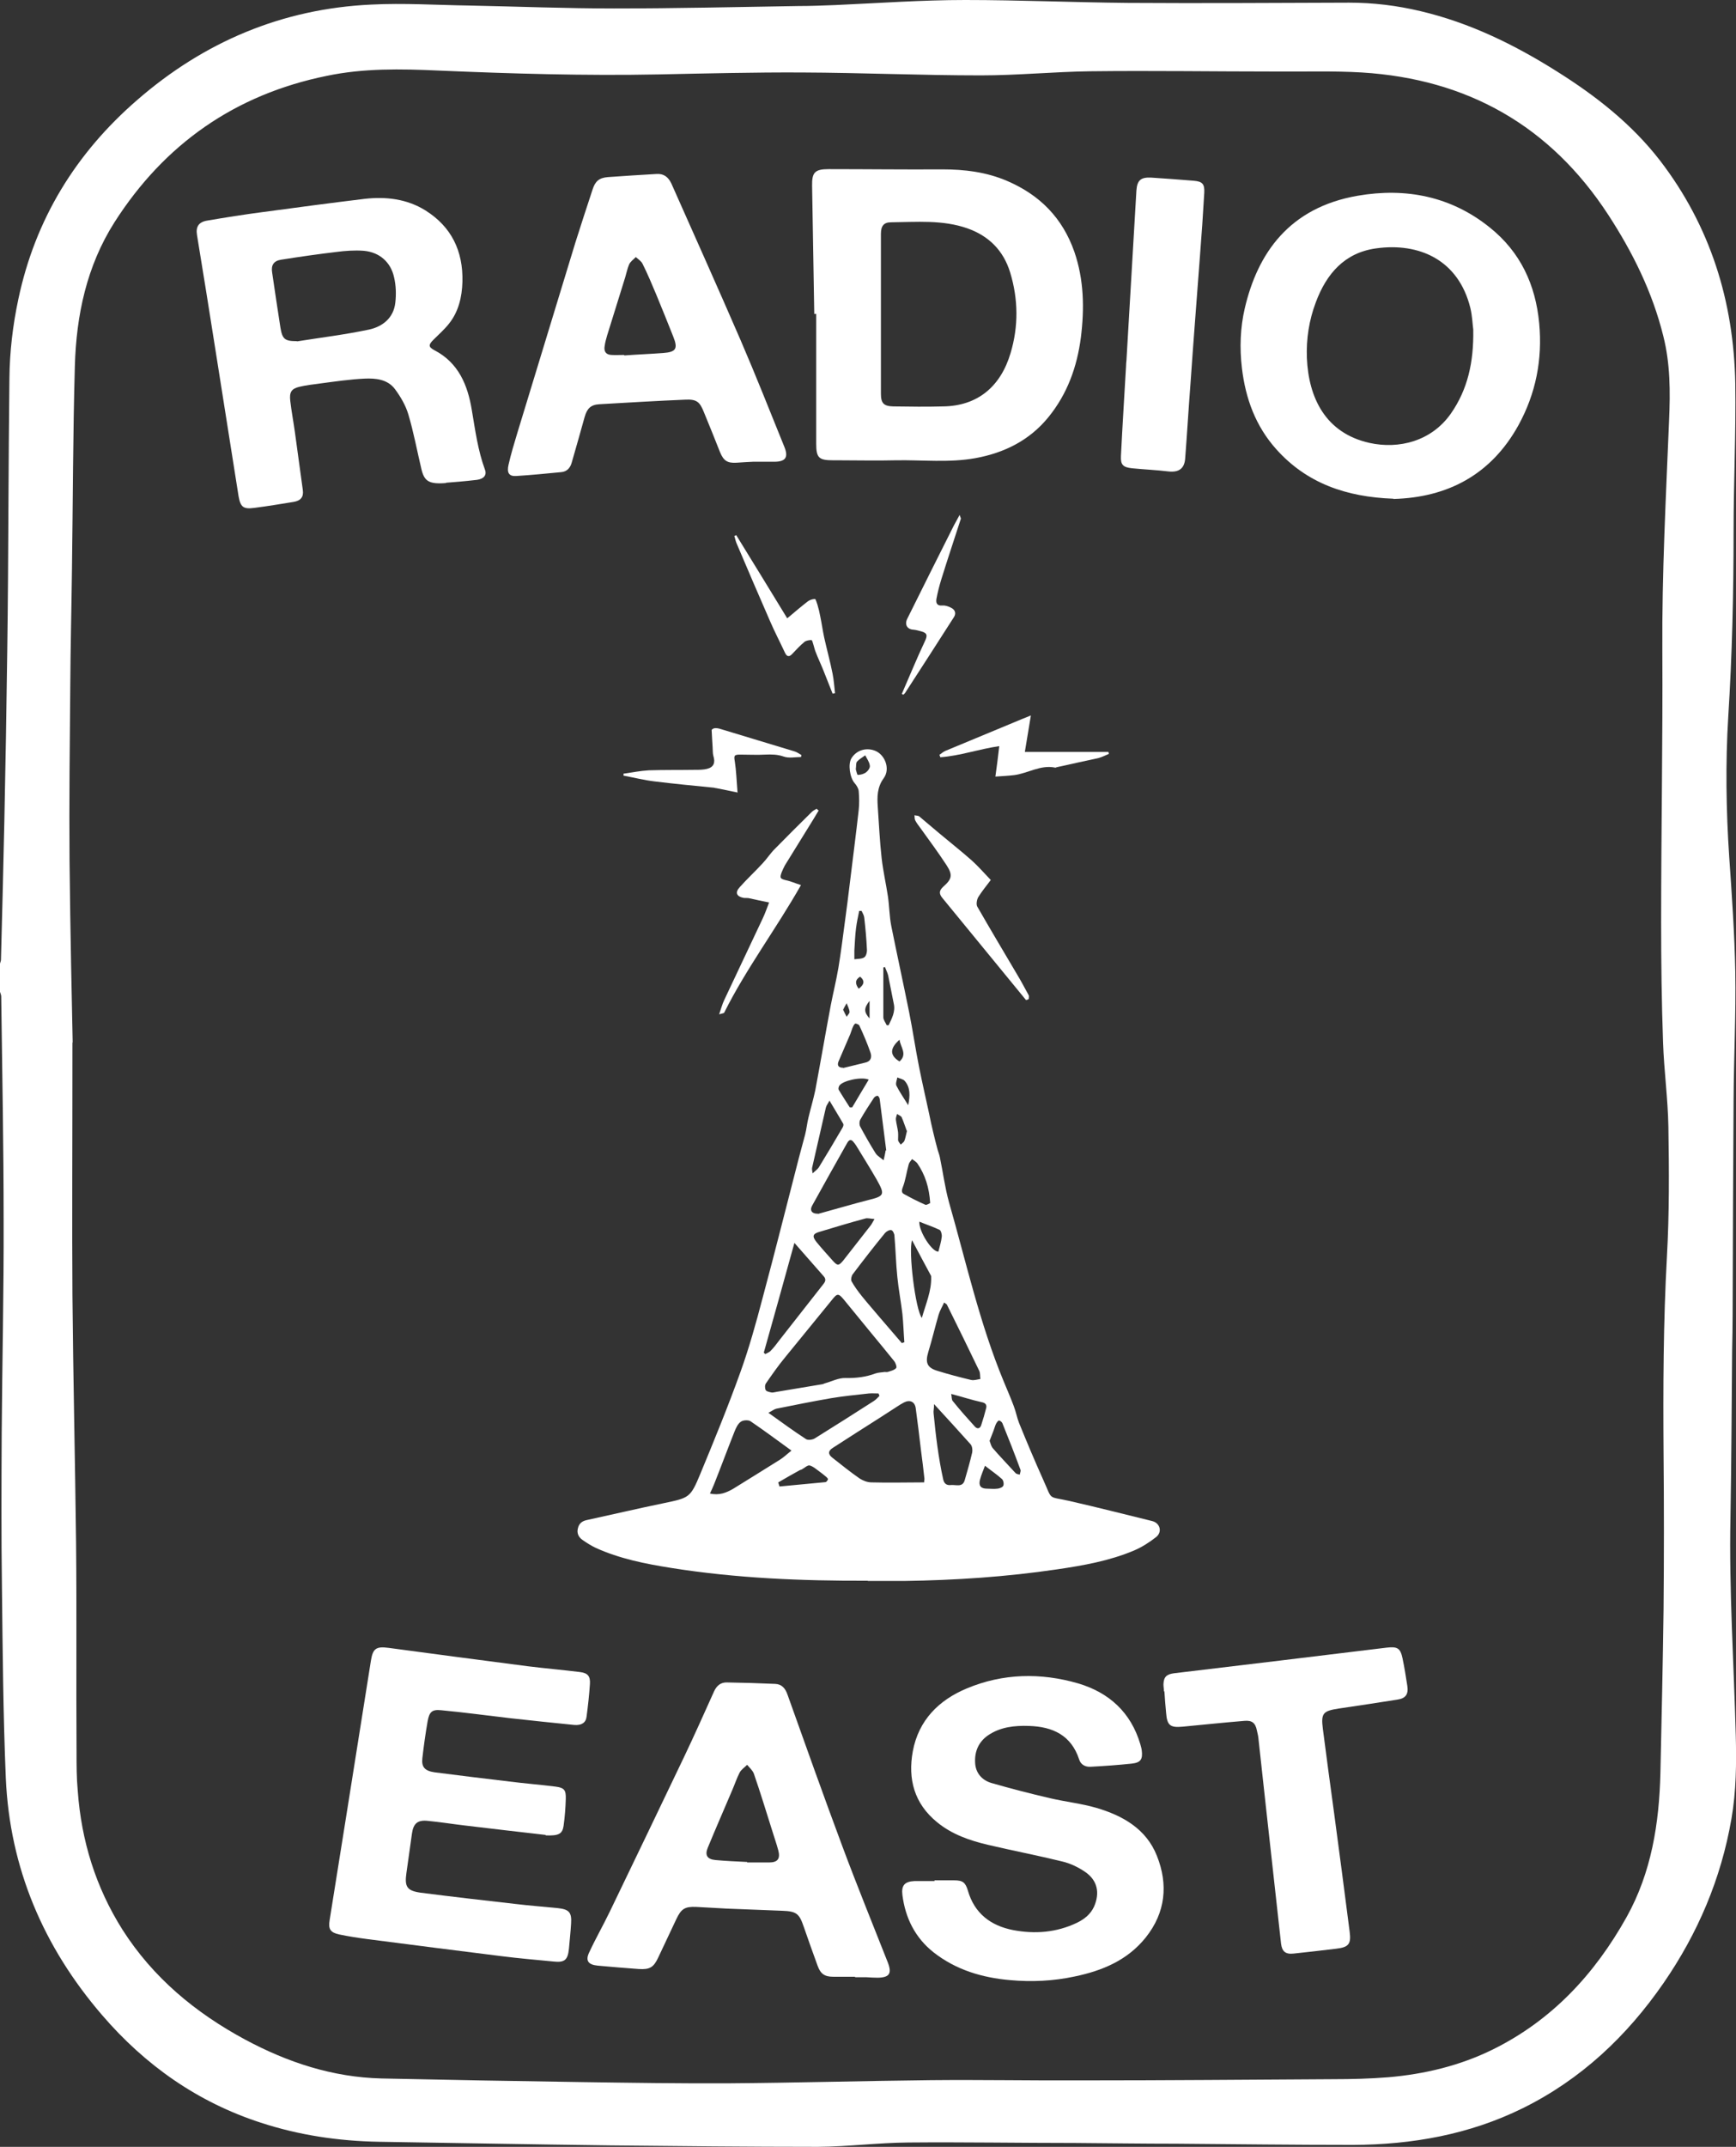 <?xml version="1.0" encoding="UTF-8"?>
<svg id="Layer_2" data-name="Layer 2" xmlns="http://www.w3.org/2000/svg" viewBox="0 0 71.89 88.85">
  <rect x="0" y="0" width="71.89" height="88.85" fill="#333333" stroke="none"/>
  <defs>
    <style>
      .cls-1 {
        fill: #fff;
      }
    </style>
  </defs>
  <g id="East">
    <g>
      <path class="cls-1" d="M0,41.07c0-.4,0-.8,0-1.19.01-.05.04-.11.04-.16.05-1.91.1-3.82.14-5.73.05-2.34.09-4.68.12-7.03.03-2.05.04-4.1.05-6.15.01-1.71.02-3.42.04-5.14.01-1.11.14-2.21.37-3.29.7-3.31,2.38-6.04,4.92-8.24C8.45,1.73,11.69.36,15.37.19c1.35-.07,2.71.02,4.07.04,2,.04,3.99.12,5.99.12,2.54,0,5.08-.06,7.62-.1.51,0,1.02-.02,1.53-.04C36.38.13,38.17,0,39.97,0c2.25,0,4.49.1,6.74.12,3.05.02,6.11,0,9.16-.01,1,0,1.98.12,2.95.35,2.04.48,3.9,1.39,5.66,2.5,1.61,1.01,3.09,2.17,4.26,3.68,2.09,2.72,3.06,5.84,3.12,9.24.03,2.04-.07,4.08-.07,6.12,0,2.55-.06,5.1-.22,7.65-.12,1.94-.09,3.89.04,5.83.11,1.58.22,3.16.25,4.74.03,1.76-.06,3.53-.07,5.29-.02,2.97-.03,5.93-.04,8.9,0,.48-.01.97-.02,1.45-.02,2.32-.03,4.63-.07,6.95-.06,3,.14,6,.22,9,.03,1.16.02,2.32-.18,3.47-.43,2.48-1.39,4.73-2.81,6.79-1.52,2.2-3.42,3.99-5.83,5.18-2.21,1.09-4.58,1.51-7.03,1.52-2.44,0-4.88-.03-7.31-.05-1.39,0-2.78-.02-4.18-.03-2.31,0-4.62-.04-6.92-.02-1.25.01-2.5.17-3.75.18-2.87,0-5.74-.03-8.61-.06-3.19-.04-6.38-.1-9.57-.15-1.67-.03-3.3-.27-4.89-.79-2.62-.85-4.79-2.38-6.57-4.45-2.43-2.82-3.83-6.09-3.99-9.82-.11-2.62-.13-5.25-.16-7.88-.03-2.13-.02-4.26-.01-6.38.02-2.94.09-5.88.08-8.82,0-3.09-.06-6.17-.1-9.26,0-.06-.03-.11-.04-.17ZM3,43.14c0,4.48-.02,7.47,0,10.46.03,3.41.11,6.83.15,10.24.03,2.89,0,5.78.02,8.67,0,.54,0,1.07.05,1.61.15,2.06.74,3.98,1.85,5.74,1.27,1.99,3.02,3.44,5.08,4.55,1.77.95,3.63,1.56,5.65,1.61,2.76.06,5.53.11,8.3.15,2.03.03,4.06.06,6.09.05,2.79-.02,5.58-.1,8.37-.13,2.07-.02,4.15.02,6.22.01,3.48,0,6.95-.03,10.43-.05.76,0,1.52-.02,2.28-.08,1.51-.13,2.97-.48,4.33-1.15,2.45-1.21,4.22-3.12,5.54-5.48,1.03-1.85,1.35-3.88,1.4-5.97.05-2.26.1-4.51.13-6.77.02-2.15.02-4.31,0-6.46-.02-2.71-.01-5.43.14-8.14.1-1.78.09-3.58.06-5.37-.02-1.16-.18-2.31-.22-3.47-.06-1.67-.08-3.34-.08-5,0-3.74.07-7.49.05-11.23-.02-3.19.15-6.38.28-9.56.05-1.16.05-2.31-.24-3.46-.45-1.82-1.27-3.47-2.28-5.02-2.4-3.68-5.83-5.62-10.2-5.89-1.18-.07-2.37-.03-3.55-.04-2.57,0-5.13-.04-7.7-.01-1.51.02-3.02.17-4.53.17-2.47,0-4.94-.11-7.41-.12-1.98-.01-3.96.04-5.94.08-3.04.06-6.08-.03-9.12-.16-1.55-.07-3.09-.1-4.62.22-3.79.77-6.72,2.82-8.79,6.06-1.15,1.81-1.58,3.84-1.64,5.95-.08,2.81-.08,5.62-.12,8.43-.02,1.61-.06,3.22-.07,4.82-.02,2.4-.05,4.8-.03,7.21.03,3.01.1,6.02.13,7.54Z"/>
      <path class="cls-1" d="M35.93,65.42c-2.72.01-5.44-.1-8.14-.53-1.07-.17-2.13-.38-3.12-.83-.19-.09-.38-.21-.55-.33-.16-.11-.24-.28-.19-.47.04-.2.17-.31.37-.35,1.06-.23,2.12-.48,3.19-.7,1.05-.22,1.1-.22,1.51-1.21.58-1.4,1.15-2.79,1.66-4.21.36-1,.65-2.04.92-3.07.52-1.93,1-3.86,1.5-5.79.08-.32.18-.65.26-.97.06-.23.08-.47.14-.71.09-.38.2-.74.28-1.12.22-1.17.42-2.34.64-3.51.1-.52.23-1.04.32-1.57.1-.61.18-1.23.26-1.84.08-.57.15-1.15.22-1.72.12-.99.25-1.98.36-2.97.03-.26.02-.52,0-.78-.01-.11-.09-.24-.17-.33-.2-.23-.28-.79-.13-1.03.2-.32.58-.45.95-.32.43.15.67.75.39,1.14-.28.38-.28.78-.25,1.2.05.71.08,1.41.16,2.12.06.53.18,1.05.26,1.58.06.41.06.83.14,1.23.24,1.19.5,2.38.74,3.57.15.75.26,1.51.41,2.26.13.65.28,1.3.42,1.95.05.24.1.49.16.73.06.25.12.5.19.75.03.1.07.2.09.3.13.62.21,1.26.38,1.87.71,2.48,1.27,5.01,2.26,7.4.14.34.29.68.42,1.03.09.23.13.47.22.7.32.79.65,1.57,1,2.35.4.88.16.67,1.09.88,1.14.26,2.28.55,3.42.83.33.08.43.45.17.66-.28.22-.59.42-.92.56-1.02.43-2.1.62-3.19.78-2.1.31-4.21.45-6.33.48-.5,0-1,0-1.5,0ZM36.63,56.77s0,0,0,.01c.04,0,.09.01.13,0,.12-.04.27-.07.35-.16.04-.04-.02-.22-.09-.3-.31-.39-.63-.77-.95-1.16-.38-.46-.75-.92-1.13-1.38-.22-.26-.27-.26-.49.02-.65.8-1.3,1.59-1.95,2.39-.28.34-.53.7-.78,1.06-.05.07-.05.21-.01.28.03.06.15.08.24.1.07.01.15-.02.23-.03.62-.1,1.24-.21,1.86-.31.04,0,.08-.03.12-.04.29-.08.57-.23.86-.22.43.01.84-.04,1.24-.19.12-.04.25-.04.38-.06ZM38.27,61.35c0-.09.02-.13.01-.17-.04-.38-.09-.77-.14-1.15-.07-.59-.14-1.18-.22-1.76-.04-.26-.24-.35-.48-.23-.05.03-.11.06-.16.09-.6.39-1.21.78-1.81,1.16-.33.21-.65.42-.98.63-.21.13-.2.27-.02.41.37.29.74.59,1.13.86.14.09.32.16.49.16.72.02,1.43,0,2.17,0ZM37.36,55.58s.06-.02.09-.03c-.03-.39-.04-.78-.08-1.17-.06-.51-.16-1.02-.21-1.53-.06-.57-.07-1.14-.12-1.7,0-.09-.07-.23-.13-.24-.07-.02-.2.05-.26.12-.46.56-.9,1.13-1.34,1.71-.05.07-.08.21-.05.28.12.22.27.42.42.61.24.3.5.59.75.89.31.36.61.71.92,1.07ZM32.77,60.03c-.58-.42-1.13-.83-1.69-1.21-.09-.06-.31-.05-.4.02-.12.08-.2.25-.26.4-.29.73-.56,1.46-.85,2.19-.05.13-.11.25-.17.38.38.09.68-.03.97-.2.65-.4,1.29-.8,1.93-1.2.16-.1.29-.23.47-.37ZM33.87,50.24s.11-.03.18-.05c.63-.17,1.26-.36,1.89-.52.69-.17.72-.22.36-.86-.27-.47-.56-.93-.84-1.39-.03-.05-.07-.1-.11-.15-.1-.13-.18-.11-.26.02-.49.87-.98,1.74-1.46,2.61-.11.2,0,.34.24.33ZM32.9,51.43c-.43,1.56-.85,3.06-1.27,4.55l.06.06c.07-.04.16-.07.21-.12.14-.14.26-.3.38-.46.61-.77,1.21-1.55,1.82-2.32.09-.11.11-.21.01-.32-.39-.44-.77-.88-1.22-1.39ZM36.42,57.77s-.03-.07-.04-.1c-.13,0-.27-.01-.4,0-.53.06-1.06.11-1.59.2-.75.13-1.49.28-2.24.43-.09.02-.17.09-.33.17.56.4,1.05.76,1.56,1.09.08.05.26.03.36-.03.82-.51,1.64-1.03,2.45-1.55.09-.06.16-.14.23-.21ZM39.1,53.9c-.08.18-.18.34-.23.51-.15.51-.27,1.03-.43,1.55-.13.44-.05.65.4.78.45.14.91.26,1.37.37.12.03.26-.02.39-.04-.02-.11,0-.24-.05-.34-.44-.92-.89-1.83-1.34-2.74,0-.01-.03-.02-.12-.09ZM38.68,58.12c0,.18-.03.27-.02.36.09.92.2,1.85.4,2.75.04.18.15.25.32.23.21-.02.48.11.57-.2.11-.38.22-.76.31-1.15.02-.11,0-.26-.07-.34-.48-.54-.97-1.07-1.51-1.66ZM36.21,50.45c-.16-.01-.28-.05-.38-.02-.63.17-1.26.36-1.89.55-.28.08-.32.18-.13.42.22.27.45.52.68.78.19.21.24.21.42,0,.38-.49.77-.98,1.15-1.47.04-.05.07-.12.15-.25ZM36.68,47.61s.01,0,.02,0c-.09-.71-.18-1.42-.27-2.12,0-.05-.06-.14-.09-.14-.06,0-.13.05-.16.1-.19.29-.38.58-.55.88-.05.08-.05.23,0,.31.2.37.41.74.63,1.09.08.12.22.19.33.29.03-.12.06-.25.08-.37,0,0,0-.02,0-.03ZM38.17,54.56c.17-.6.41-1.13.39-1.72,0-.02,0-.03-.01-.05-.26-.48-.51-.95-.78-1.46-.16.43.14,2.9.41,3.22ZM33.65,48.56c.12-.11.21-.17.26-.25.33-.54.66-1.09.98-1.64.03-.05.05-.12.03-.16-.17-.3-.36-.6-.57-.96-.06.12-.13.2-.15.29-.19.83-.38,1.66-.57,2.49-.01.05,0,.1.02.23ZM34.92,44.2c.3-.07.6-.15.9-.22.25-.05.29-.23.23-.41-.13-.38-.29-.75-.46-1.12-.02-.05-.11-.08-.16-.09-.03,0-.08.07-.1.12-.05.1-.08.22-.12.32-.16.38-.33.76-.49,1.14-.06.16.01.25.19.25ZM38.52,49.79c-.04-.65-.21-1.17-.53-1.64-.05-.07-.14-.12-.22-.18-.05.07-.12.14-.14.22-.09.32-.13.66-.25.96-.05.14-.04.22.06.27.29.16.58.31.88.44.06.02.15-.05.2-.07ZM40.98,59.63c.04.1.06.21.12.29.31.36.64.7.96,1.05.04.04.11.04.17.06.01-.07.05-.15.03-.2-.24-.65-.49-1.29-.75-1.93-.02-.05-.1-.11-.14-.11-.04,0-.09.08-.12.13-.05.1-.07.2-.11.3-.05.14-.11.27-.16.41ZM39.39,57.69c.03.13.01.24.07.3.29.36.6.71.91,1.05.1.11.21.09.26-.05.08-.24.15-.48.21-.72.03-.13-.03-.21-.19-.24-.41-.09-.8-.22-1.26-.34ZM32.23,61.36c.02.05.03.11.05.16.63-.06,1.27-.12,1.9-.18.04,0,.09-.07.11-.12,0-.02-.05-.08-.09-.11-.08-.07-.16-.13-.24-.19-.14-.1-.28-.23-.43-.27-.09-.02-.21.1-.32.16-.03.02-.07.02-.1.04-.29.16-.59.33-.88.5ZM35.97,44.68c-.31-.13-1.08.05-1.21.25-.03.04-.05.13-.03.17.15.25.3.48.46.73.03,0,.07,0,.1,0,.22-.38.45-.75.68-1.14ZM35.69,37.7s-.07,0-.11,0c-.05.24-.1.47-.13.71-.04.31-.05.62-.07.93,0,.12,0,.24,0,.36.14-.02.31-.01.41-.08.08-.05.12-.22.11-.33-.02-.44-.06-.87-.11-1.31-.01-.1-.07-.19-.11-.28ZM36.66,40.02s-.05.01-.08.02c0,.69,0,1.37,0,2.06,0,.11.09.22.14.33.03,0,.05,0,.08,0,.13-.28.29-.56.21-.9-.08-.39-.15-.77-.23-1.16-.03-.12-.09-.23-.13-.34ZM38.07,50.56c-.02.41.53,1.26.79,1.24.05-.21.12-.41.14-.62.01-.09-.03-.25-.09-.28-.27-.13-.55-.22-.84-.34ZM40.79,60.66c-.07.19-.16.39-.21.59-.06.24.04.36.29.36.15,0,.29.02.44,0,.09-.01.22-.06.24-.13.03-.07,0-.22-.06-.27-.21-.19-.45-.35-.69-.54ZM35.44,31.84c.02.07.06.24.08.23.12,0,.26-.04.35-.11.08-.06.17-.19.15-.28-.02-.15-.12-.28-.19-.42-.12.09-.25.16-.34.26-.05.06-.03.18-.05.31ZM37.61,45.74c.08-.4.09-.73-.14-1-.06-.08-.21-.1-.31-.15-.02.11-.08.25-.04.34.13.26.3.5.49.81ZM37.55,46.8c-.07-.18-.13-.38-.21-.56-.03-.06-.13-.09-.19-.14-.02.08-.06.16-.05.24.02.17.07.34.09.52.01.11,0,.23,0,.33.01.06.07.12.11.18.05-.05.12-.09.15-.15.05-.13.07-.27.11-.42ZM37.25,43.93c.34-.3.04-.59,0-.9-.41.36-.41.65,0,.9ZM34.91,41.78c.05.11.1.2.15.3.04-.07.13-.14.12-.21-.01-.12-.08-.24-.12-.35-.04.08-.09.15-.14.26ZM35.56,40.92c.21-.16.28-.31.06-.5-.22.13-.21.3-.06.5ZM36.01,42.15v-.73c-.24.31-.24.46,0,.73Z"/>
      <path class="cls-1" d="M33.72,13c-.03-1.77-.06-3.54-.09-5.31-.01-.55.11-.69.68-.69,1.57,0,3.14.02,4.72.01.92,0,1.82.11,2.68.48,1.35.58,2.29,1.53,2.78,2.93.4,1.16.42,2.35.27,3.55-.16,1.22-.56,2.33-1.34,3.29-.78.96-1.82,1.48-3.02,1.7-1.1.2-2.2.07-3.31.09-.79.02-1.59,0-2.38,0-.07,0-.14,0-.21,0-.59,0-.7-.1-.7-.69,0-1.79,0-3.58,0-5.37-.02,0-.05,0-.07,0ZM36.48,12.75c0,1.18,0,2.37,0,3.55,0,.39.12.51.51.52.69.01,1.38.02,2.07,0,1.42-.02,2.38-.82,2.79-2.21.33-1.1.32-2.23-.02-3.34-.28-.91-.89-1.51-1.77-1.82-1.03-.36-2.1-.26-3.16-.25-.31,0-.42.16-.42.48,0,1.02,0,2.04,0,3.06Z"/>
      <path class="cls-1" d="M18.48,19.99c-.73.06-.91-.08-1.03-.58-.18-.76-.32-1.52-.54-2.26-.11-.37-.32-.73-.55-1.04-.31-.42-.81-.46-1.27-.44-.61.03-1.22.12-1.83.2-.29.04-.58.07-.87.14-.33.08-.41.23-.37.58.05.43.13.85.19,1.28.11.8.22,1.61.33,2.41.04.28-.08.44-.37.49-.55.09-1.09.18-1.64.25-.45.06-.57-.03-.65-.48-.32-2.02-.64-4.04-.96-6.07-.25-1.58-.5-3.16-.76-4.73-.06-.35.06-.55.42-.61.76-.13,1.52-.25,2.28-.35,1.41-.19,2.83-.38,4.24-.55.88-.1,1.75,0,2.52.48,1.08.68,1.56,1.68,1.53,2.95-.02.64-.16,1.24-.56,1.74-.19.24-.43.45-.65.67-.2.2-.2.29.04.42,1.01.52,1.39,1.45,1.56,2.49.14.83.25,1.66.54,2.45.09.23-.04.39-.33.43-.51.06-1.01.1-1.29.12ZM12.29,14.13c1-.16,2-.28,2.99-.49.56-.12,1.02-.48,1.09-1.11.04-.34.03-.71-.05-1.05-.14-.64-.61-1.04-1.25-1.1-.38-.03-.78,0-1.16.05-.76.09-1.52.2-2.28.32-.3.05-.41.23-.36.53.11.75.22,1.5.34,2.26.08.5.18.58.69.58Z"/>
      <path class="cls-1" d="M57.7,20.64c-1.95-.07-3.59-.64-4.85-2.05-.85-.95-1.27-2.09-1.42-3.35-.1-.84-.07-1.68.12-2.49.53-2.26,1.83-4.16,4.68-4.65,1.98-.34,3.86.02,5.47,1.32,1.26,1.01,1.89,2.36,2.04,3.96.14,1.5-.14,2.91-.86,4.22-1.14,2.06-2.95,2.99-5.17,3.05ZM61.01,13.64c-.03-.21-.04-.56-.12-.89-.49-2-2.13-2.72-3.91-2.47-1.3.18-2.05,1.05-2.49,2.23-.28.74-.4,1.51-.37,2.31.07,1.63.76,3.1,2.59,3.51,1.22.27,2.57-.07,3.37-1.21.7-1,.95-2.13.93-3.46Z"/>
      <path class="cls-1" d="M22.59,75.94c-1.04-.12-2.19-.25-3.34-.39-.51-.06-1.01-.14-1.52-.19-.43-.05-.61.1-.67.52-.08.55-.15,1.1-.23,1.64-.08.56.02.73.58.81,1.32.17,2.64.32,3.96.47.57.07,1.15.11,1.73.17.46.05.58.17.55.63-.02.35-.06.71-.09,1.06-.05.46-.18.57-.64.52-.71-.07-1.43-.13-2.14-.22-1.86-.23-3.72-.47-5.58-.71-.38-.05-.77-.11-1.15-.19-.37-.08-.46-.22-.4-.59.23-1.44.46-2.88.69-4.32.34-2.14.68-4.28,1.02-6.42.08-.51.22-.6.74-.53,1.92.26,3.84.51,5.76.76.72.09,1.44.15,2.16.24.32.04.43.17.41.49-.03.46-.08.91-.14,1.36-.03.25-.21.36-.5.34-.89-.09-1.77-.18-2.66-.28-.95-.11-1.9-.24-2.86-.33-.38-.04-.49.07-.56.45-.09.51-.16,1.02-.22,1.54-.04.36.1.52.51.58,1.03.13,2.06.26,3.09.38.63.08,1.27.13,1.91.21.37.05.44.14.43.51-.01.37-.04.74-.09,1.11-.05.34-.2.42-.74.4Z"/>
      <path class="cls-1" d="M38.69,77.82c.28,0,.55,0,.83,0,.35,0,.46.09.56.42.27.95.95,1.46,1.88,1.64.9.17,1.79.1,2.63-.3.31-.15.57-.35.72-.68.24-.56.14-1.07-.36-1.42-.29-.2-.62-.36-.96-.44-1.02-.25-2.06-.45-3.08-.69-.76-.18-1.49-.43-2.11-.94-.94-.77-1.21-1.78-1-2.93.24-1.29,1.08-2.12,2.23-2.6,1.5-.63,3.07-.66,4.62-.21,1.28.38,2.18,1.2,2.57,2.51.02.08.05.17.06.25.05.38-.04.52-.42.56-.57.06-1.14.1-1.7.13-.21.01-.4-.08-.47-.3-.33-1.01-1.1-1.36-2.08-1.39-.6-.02-1.19.04-1.71.4-.38.27-.54.66-.52,1.1.01.43.27.74.67.86.8.23,1.61.44,2.43.63.64.15,1.3.22,1.92.4,1.09.32,2.07.87,2.51,1.99.47,1.18.36,2.34-.46,3.37-.76.95-1.8,1.38-2.95,1.62-.89.19-1.78.23-2.67.15-1.15-.1-2.24-.42-3.17-1.15-.76-.6-1.17-1.42-1.29-2.37-.05-.4.09-.56.5-.58.28,0,.55,0,.83,0,0-.01,0-.02,0-.04Z"/>
      <path class="cls-1" d="M35.41,81.81c-.3,0-.6,0-.91,0-.35,0-.52-.12-.64-.45-.2-.54-.39-1.09-.58-1.63-.18-.53-.3-.63-.88-.65-.77-.03-1.54-.06-2.3-.09-.42-.02-.84-.05-1.27-.07-.47-.02-.62.08-.82.5-.25.53-.5,1.06-.75,1.59-.19.41-.35.51-.81.48-.57-.04-1.14-.09-1.7-.14-.4-.04-.52-.21-.34-.57.26-.56.57-1.1.84-1.66,1.03-2.13,2.05-4.26,3.07-6.39.43-.9.84-1.82,1.25-2.73.11-.24.28-.38.54-.37.66.01,1.33.03,1.99.06.27.01.42.18.51.44.75,2.1,1.5,4.21,2.28,6.3.6,1.61,1.25,3.2,1.88,4.8.17.45.06.61-.42.62-.16,0-.31-.01-.47-.02-.16,0-.31,0-.47,0,0,0,0,0,0,0ZM30.94,77.06s0,.02,0,.02c.3,0,.6,0,.91,0,.36,0,.47-.16.38-.5-.07-.27-.17-.54-.25-.81-.25-.79-.49-1.58-.76-2.36-.05-.14-.18-.25-.28-.37-.11.11-.24.19-.31.32-.12.23-.2.48-.3.71-.34.8-.69,1.6-1.02,2.4-.13.31-.02.48.32.51.44.04.88.06,1.32.08Z"/>
      <path class="cls-1" d="M31.18,19.11c-.18.01-.43.02-.68.04-.37.02-.53-.07-.68-.43-.22-.55-.44-1.11-.67-1.66-.17-.43-.3-.54-.76-.52-1.19.05-2.38.12-3.57.19-.36.02-.51.18-.61.53-.17.62-.35,1.24-.53,1.87-.06.23-.2.39-.44.41-.62.06-1.24.12-1.86.16-.3.02-.4-.13-.32-.47.1-.44.23-.87.36-1.3.8-2.63,1.61-5.27,2.41-7.9.23-.73.47-1.46.71-2.19.11-.34.27-.48.63-.51.67-.05,1.34-.09,2.02-.13.29-.02.48.12.61.39.96,2.16,1.93,4.32,2.87,6.49.63,1.46,1.21,2.93,1.81,4.41.18.44.05.62-.42.62-.28,0-.55,0-.9,0ZM25.86,14.71h0c.53-.04,1.07-.06,1.6-.1.54-.04.62-.18.42-.68-.23-.58-.46-1.15-.7-1.73-.18-.43-.36-.86-.57-1.28-.05-.11-.18-.19-.28-.28-.1.1-.23.19-.28.31-.09.22-.13.46-.21.69-.23.75-.47,1.5-.7,2.25-.04.14-.08.28-.1.43-.04.22.05.36.28.37.17.01.34,0,.52,0Z"/>
      <path class="cls-1" d="M48.2,69.99c0-.09-.02-.19-.02-.28.01-.31.13-.42.44-.46,2.93-.35,5.86-.7,8.8-1.06.44-.05.57.01.66.44.08.38.14.76.2,1.15.05.34-.07.51-.41.56-.81.13-1.62.25-2.43.37-.65.1-.74.19-.66.83.15,1.17.31,2.35.47,3.52.22,1.63.43,3.25.64,4.88.07.52-.04.65-.56.71-.58.07-1.17.14-1.75.2-.34.04-.49-.08-.53-.41-.21-1.9-.42-3.8-.63-5.69-.1-.94-.21-1.89-.31-2.83-.01-.1-.04-.2-.06-.3-.06-.31-.2-.43-.52-.4-.85.07-1.7.16-2.55.24-.52.05-.65-.05-.69-.57-.03-.29-.05-.59-.07-.88,0,0,0,0,0,0Z"/>
      <path class="cls-1" d="M46.65,14.88c.14-2.33.27-4.66.41-6.99.03-.43.18-.56.61-.54.59.04,1.17.08,1.76.13.36.03.46.13.44.5-.05.88-.11,1.76-.18,2.64-.13,1.75-.27,3.5-.39,5.25-.08,1.03-.14,2.07-.22,3.1-.03.43-.27.59-.7.54-.5-.06-1-.08-1.5-.13-.37-.04-.48-.14-.46-.51.06-1.23.14-2.47.21-3.7,0-.09.01-.19.02-.28,0,0,0,0,0,0Z"/>
      <path class="cls-1" d="M42.49,41.39c-.74-.91-1.49-1.81-2.23-2.72-.41-.5-.82-1-1.23-1.5-.15-.18-.15-.31.04-.48.35-.31.39-.48.13-.88-.34-.52-.71-1.02-1.07-1.52-.08-.11-.17-.22-.23-.34-.03-.06-.02-.14-.03-.21.07.02.15.01.2.05.28.23.55.47.83.7.44.37.9.73,1.33,1.11.28.25.53.54.8.82-.19.25-.37.47-.52.71-.06.11-.09.3-.04.39.54.94,1.1,1.88,1.65,2.81.17.28.32.57.48.86.02.04,0,.11,0,.16-.03.01-.06.03-.1.04Z"/>
      <path class="cls-1" d="M33.91,33.53c-.07.12-.14.23-.21.35-.4.65-.8,1.29-1.2,1.94-.05.09-.09.19-.13.28-.09.24-.06.27.18.33.2.04.39.13.62.2-1.04,1.83-2.27,3.46-3.18,5.28-.02.03-.09.03-.21.07.08-.23.13-.42.21-.59.53-1.13,1.07-2.26,1.6-3.39.09-.19.16-.39.26-.65-.3-.06-.58-.12-.85-.18-.07-.01-.14,0-.21-.01-.29-.06-.36-.22-.16-.44.31-.35.65-.66.96-1,.17-.18.31-.4.48-.57.51-.52,1.02-1.03,1.54-1.54.06-.06.14-.1.21-.14.02.02.04.05.07.07Z"/>
      <path class="cls-1" d="M30.55,32.8c-.35-.07-.61-.13-.88-.18-.03,0-.07-.01-.1-.02-.82-.08-1.64-.16-2.46-.26-.43-.05-.86-.16-1.29-.24,0-.03,0-.05,0-.08.35-.05.7-.12,1.05-.14.64-.02,1.28-.01,1.92-.02.16,0,.33,0,.49-.04.28-.07.35-.26.26-.54-.03-.11-.02-.24-.03-.36-.01-.21-.03-.42-.04-.71.07-.1.22-.09.4-.03,1.01.31,2.03.61,3.04.92.1.03.19.1.28.15l-.02.08c-.24,0-.5.06-.72-.02-.26-.09-.5-.09-.76-.08-.34.02-.69,0-1.04,0-.26,0-.26.05-.22.29.06.38.07.77.11,1.25Z"/>
      <path class="cls-1" d="M38.9,31.24c.08-.05.15-.12.24-.16.96-.4,1.93-.8,2.89-1.2.21-.09.41-.17.66-.27-.09.55-.17,1.01-.25,1.51h3.46s.01.05.02.08c-.14.06-.28.13-.42.17-.58.13-1.16.25-1.73.38-.03,0-.05.03-.07.02-.61-.13-1.14.24-1.71.31-.25.03-.49.04-.77.06.06-.43.11-.81.16-1.26-.84.12-1.62.4-2.44.46-.01-.03-.02-.06-.03-.09Z"/>
      <path class="cls-1" d="M30.49,22.15c.7,1.14,1.4,2.27,2.11,3.44.32-.27.58-.49.85-.7.08-.06.2-.1.3-.1.03,0,.07.15.1.23.05.17.09.33.12.5.06.29.1.58.16.86.11.5.25,1,.35,1.51.05.26.07.53.1.8-.03,0-.07.01-.1.02-.13-.32-.25-.64-.38-.96-.1-.25-.22-.5-.32-.76-.04-.09-.06-.2-.09-.29-.03-.08-.05-.21-.09-.21-.09,0-.21.02-.28.07-.18.15-.34.32-.5.49-.14.16-.24.13-.32-.05-.2-.43-.42-.85-.61-1.29-.47-1.07-.93-2.15-1.39-3.23-.04-.1-.06-.2-.09-.3.03-.01.07-.03.1-.04Z"/>
      <path class="cls-1" d="M37.34,28.73c.32-.73.62-1.47.96-2.19.11-.23.11-.34-.15-.41-.11-.03-.22-.06-.32-.07-.26-.01-.38-.21-.26-.45.64-1.29,1.28-2.57,1.93-3.86.07-.13.14-.26.24-.44.03.11.06.14.05.16-.27.84-.55,1.67-.81,2.51-.08.26-.15.53-.2.8-.03.18.02.3.25.28.12-.01.26.04.37.1.15.08.2.22.11.37-.67,1.05-1.35,2.1-2.03,3.15-.02.03-.05.05-.07.07-.02,0-.04-.02-.06-.03Z"/>
    </g>
  </g>
</svg>